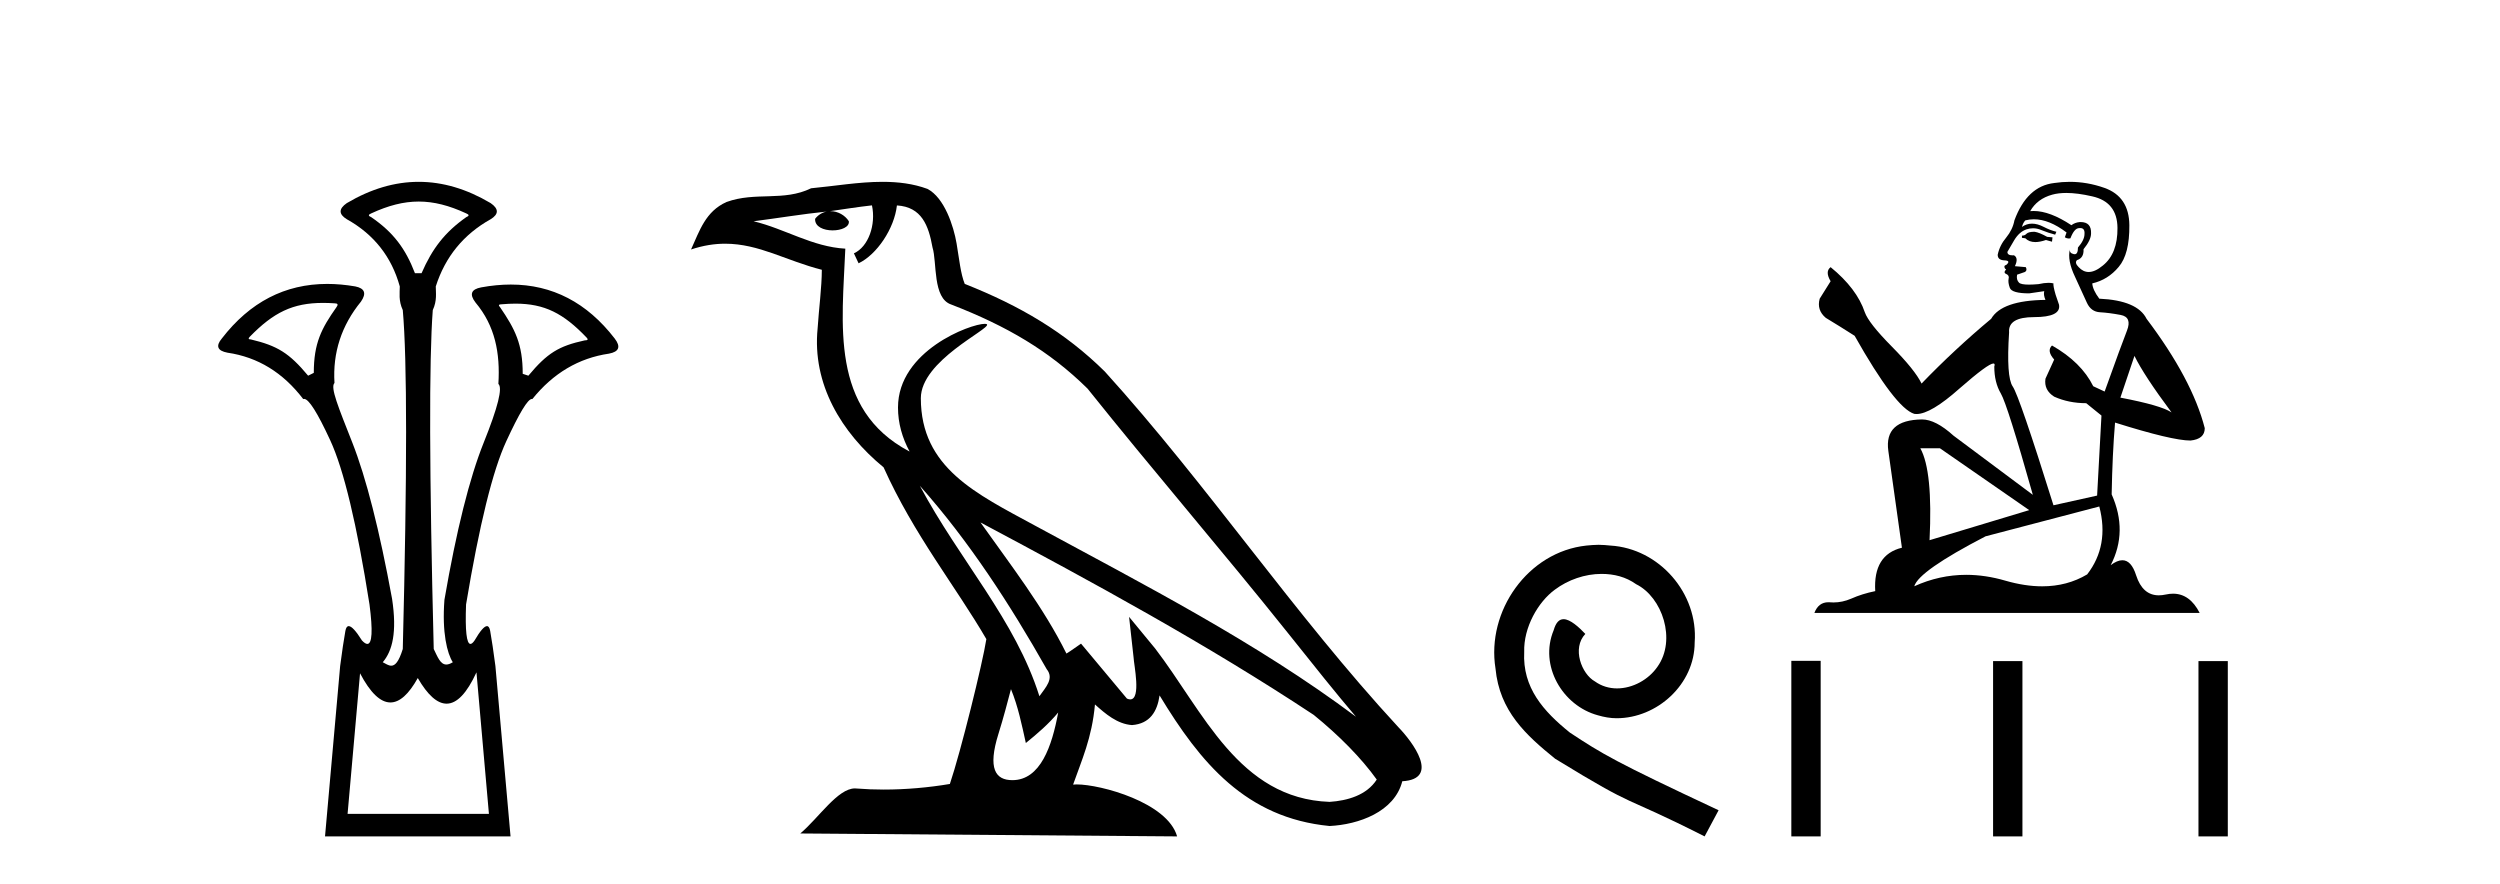<?xml version='1.0' encoding='UTF-8' standalone='yes'?><svg xmlns='http://www.w3.org/2000/svg' xmlns:xlink='http://www.w3.org/1999/xlink' width='116.0' height='41.0' ><path d='M 19.429 9.352 C 20.135 9.352 20.841 9.535 21.632 9.901 C 21.778 9.96 21.778 10.019 21.632 10.077 C 20.636 10.78 20.058 11.533 19.561 12.675 L 19.253 12.675 C 18.814 11.533 18.251 10.78 17.226 10.077 C 17.08 10.019 17.08 9.96 17.226 9.901 C 18.017 9.535 18.723 9.352 19.429 9.352 ZM 14.988 14.055 C 15.159 14.055 15.338 14.061 15.527 14.074 C 15.673 14.074 15.702 14.133 15.614 14.25 C 14.912 15.245 14.56 15.924 14.56 17.301 L 14.297 17.432 C 13.418 16.378 12.871 16.043 11.641 15.75 C 11.524 15.75 11.509 15.706 11.597 15.618 C 12.693 14.496 13.584 14.055 14.988 14.055 ZM 23.918 14.089 C 25.269 14.089 26.145 14.539 27.217 15.662 C 27.305 15.75 27.275 15.794 27.129 15.794 C 25.928 16.057 25.396 16.378 24.517 17.432 L 24.254 17.345 C 24.254 15.968 23.902 15.275 23.2 14.25 C 23.112 14.162 23.141 14.118 23.287 14.118 C 23.509 14.099 23.719 14.089 23.918 14.089 ZM 22.108 31.197 L 22.686 37.762 L 16.128 37.762 L 16.706 31.241 C 17.18 32.143 17.65 32.594 18.116 32.594 C 18.542 32.594 18.965 32.216 19.385 31.461 C 19.844 32.254 20.29 32.65 20.722 32.65 C 21.2 32.65 21.662 32.166 22.108 31.197 ZM 19.429 8.437 C 18.316 8.437 17.203 8.766 16.091 9.425 C 15.71 9.689 15.71 9.938 16.091 10.172 C 17.35 10.875 18.17 11.914 18.55 13.29 C 18.55 13.583 18.484 13.949 18.689 14.388 C 18.894 16.702 18.894 21.943 18.689 30.113 C 18.5 30.721 18.328 30.888 18.154 30.888 C 18.026 30.888 17.897 30.798 17.76 30.728 C 18.21 30.198 18.427 29.337 18.192 27.785 C 17.607 24.593 16.992 22.177 16.348 20.538 C 15.703 18.898 15.315 17.975 15.52 17.77 C 15.432 16.365 15.842 15.106 16.75 13.993 C 17.013 13.612 16.925 13.378 16.486 13.29 C 16.037 13.213 15.602 13.174 15.183 13.174 C 13.225 13.174 11.595 14.018 10.293 15.706 C 10 16.057 10.088 16.277 10.557 16.365 C 11.962 16.57 13.133 17.287 14.07 18.517 C 14.083 18.512 14.096 18.509 14.11 18.509 C 14.327 18.509 14.731 19.149 15.322 20.428 C 15.952 21.789 16.559 24.329 17.145 28.048 C 17.303 29.268 17.269 29.878 17.044 29.878 C 16.978 29.878 16.894 29.824 16.794 29.717 C 16.516 29.273 16.312 29.052 16.18 29.052 C 16.104 29.052 16.052 29.127 16.025 29.278 C 15.952 29.688 15.871 30.23 15.783 30.903 L 15.081 38.809 L 23.689 38.809 L 22.987 30.903 C 22.899 30.23 22.818 29.688 22.745 29.278 C 22.718 29.127 22.668 29.052 22.596 29.052 C 22.471 29.052 22.279 29.273 22.02 29.717 C 21.947 29.824 21.883 29.878 21.829 29.878 C 21.648 29.878 21.58 29.268 21.625 28.048 C 22.24 24.359 22.862 21.833 23.492 20.472 C 24.095 19.166 24.49 18.513 24.677 18.513 C 24.685 18.513 24.692 18.515 24.7 18.517 C 25.666 17.317 26.852 16.614 28.257 16.409 C 28.726 16.321 28.814 16.087 28.521 15.706 C 27.234 14.038 25.627 13.203 23.7 13.203 C 23.259 13.203 22.802 13.247 22.328 13.334 C 21.859 13.422 21.771 13.656 22.064 14.037 C 22.972 15.12 23.213 16.379 23.125 17.814 C 23.33 17.99 23.103 18.898 22.444 20.538 C 21.786 22.177 21.178 24.608 20.622 27.829 C 20.504 29.351 20.747 30.318 21.01 30.728 C 20.892 30.801 20.794 30.834 20.71 30.834 C 20.433 30.834 20.307 30.486 20.125 30.113 C 19.92 21.943 19.905 16.702 20.081 14.388 C 20.286 13.949 20.22 13.583 20.22 13.29 C 20.659 11.914 21.508 10.875 22.767 10.172 C 23.148 9.938 23.148 9.689 22.767 9.425 C 21.654 8.766 20.542 8.437 19.429 8.437 Z' style='fill:#000000;stroke:none' /><path d='M 42.68 22.54 L 42.68 22.54 C 44.974 25.118 46.874 28.06 48.566 31.048 C 48.922 31.486 48.522 31.888 48.228 32.305 C 47.113 28.763 44.545 26.03 42.68 22.54 ZM 40.459 9.529 C 40.651 10.422 40.298 11.451 39.621 11.755 L 39.838 12.217 C 40.683 11.815 41.496 10.612 41.617 9.532 C 42.771 9.601 43.087 10.47 43.268 11.479 C 43.484 12.168 43.264 13.841 44.138 14.13 C 46.718 15.129 48.691 16.285 50.461 18.031 C 53.516 21.852 56.708 25.552 59.763 29.376 C 60.95 30.865 62.036 32.228 62.917 33.257 C 58.278 29.789 53.094 27.136 48.009 24.38 C 45.306 22.911 42.727 21.71 42.727 18.477 C 42.727 16.738 45.931 15.281 45.799 15.055 C 45.787 15.035 45.75 15.026 45.692 15.026 C 45.034 15.026 41.667 16.274 41.667 18.907 C 41.667 19.637 41.863 20.313 42.202 20.944 C 42.197 20.944 42.192 20.943 42.187 20.943 C 38.494 18.986 39.08 15.028 39.223 11.538 C 37.689 11.453 36.424 10.616 34.967 10.267 C 36.098 10.121 37.224 9.933 38.357 9.816 L 38.357 9.816 C 38.145 9.858 37.95 9.982 37.821 10.154 C 37.802 10.526 38.223 10.69 38.633 10.69 C 39.034 10.69 39.424 10.534 39.386 10.264 C 39.205 9.982 38.875 9.799 38.538 9.799 C 38.528 9.799 38.518 9.799 38.508 9.799 C 39.072 9.719 39.822 9.599 40.459 9.529 ZM 46.909 31.976 C 47.24 32.78 47.412 33.632 47.599 34.476 C 48.137 34.04 48.658 33.593 49.1 33.06 L 49.1 33.06 C 48.812 34.623 48.276 36.199 46.974 36.199 C 46.187 36.199 45.822 35.667 46.327 34.054 C 46.565 33.293 46.754 32.566 46.909 31.976 ZM 45.495 24.242 L 45.495 24.242 C 50.761 27.047 55.975 29.879 60.956 33.171 C 62.129 34.122 63.174 35.181 63.881 36.172 C 63.412 36.901 62.519 37.152 61.693 37.207 C 57.477 37.06 55.827 32.996 53.601 30.093 L 52.389 28.622 L 52.598 30.507 C 52.613 30.846 52.96 32.452 52.442 32.452 C 52.398 32.452 52.348 32.44 52.29 32.415 L 50.16 29.865 C 49.932 30.015 49.717 30.186 49.482 30.325 C 48.426 28.187 46.879 26.196 45.495 24.242 ZM 40.951 8.437 C 39.844 8.437 38.71 8.636 37.635 8.736 C 36.353 9.361 35.055 8.884 33.71 9.373 C 32.739 9.809 32.466 10.693 32.064 11.576 C 32.637 11.386 33.158 11.308 33.649 11.308 C 35.215 11.308 36.477 12.097 38.133 12.518 C 38.13 13.349 37.999 14.292 37.937 15.242 C 37.681 17.816 39.037 20.076 40.999 21.685 C 42.404 24.814 44.348 27.214 45.767 29.655 C 45.598 30.752 44.577 34.89 44.074 36.376 C 43.089 36.542 42.037 36.636 41.002 36.636 C 40.585 36.636 40.17 36.62 39.764 36.588 C 39.732 36.584 39.701 36.582 39.669 36.582 C 38.871 36.582 37.994 37.945 37.134 38.673 L 54.618 38.809 C 54.172 37.233 51.066 36.397 49.962 36.397 C 49.898 36.397 49.841 36.399 49.792 36.405 C 50.182 35.29 50.668 34.243 50.806 32.686 C 51.294 33.123 51.841 33.595 52.524 33.644 C 53.359 33.582 53.698 33.011 53.804 32.267 C 55.696 35.396 57.812 37.951 61.693 38.327 C 63.034 38.261 64.705 37.675 65.066 36.25 C 66.845 36.149 65.541 34.416 64.881 33.737 C 60.04 28.498 56.045 22.517 51.262 17.238 C 49.42 15.421 47.34 14.192 44.764 13.173 C 44.572 12.702 44.51 12.032 44.385 11.295 C 44.249 10.491 43.82 9.174 43.035 8.765 C 42.367 8.519 41.665 8.437 40.951 8.437 Z' style='fill:#000000;stroke:none' /><path d='M 74.174 25.279 C 73.986 25.279 73.798 25.297 73.61 25.314 C 70.894 25.604 68.964 28.354 69.391 31.019 C 69.579 33.001 70.809 34.111 72.158 35.205 C 76.173 37.665 75.045 36.759 79.094 38.809 L 79.743 37.596 C 74.926 35.341 74.345 34.983 72.842 33.992 C 71.612 33.001 70.638 31.908 70.723 30.251 C 70.689 29.106 71.373 27.927 72.141 27.364 C 72.756 26.902 73.542 26.629 74.311 26.629 C 74.892 26.629 75.438 26.766 75.917 27.107 C 77.13 27.705 77.796 29.687 76.908 30.934 C 76.498 31.532 75.763 31.942 75.028 31.942 C 74.67 31.942 74.311 31.839 74.003 31.617 C 73.388 31.276 72.927 30.08 73.559 29.414 C 73.269 29.106 72.859 28.73 72.551 28.73 C 72.346 28.73 72.193 28.884 72.09 29.243 C 71.407 30.883 72.5 32.745 74.14 33.189 C 74.43 33.274 74.721 33.326 75.011 33.326 C 76.89 33.326 78.633 31.754 78.633 29.807 C 78.804 27.534 76.993 25.45 74.721 25.314 C 74.55 25.297 74.362 25.279 74.174 25.279 Z' style='fill:#000000;stroke:none' /><path d='M 94.403 10.754 Q 94.122 10.754 94.032 10.844 Q 93.953 10.934 93.818 10.934 L 93.818 11.035 L 93.976 11.057 Q 94.15 11.232 94.44 11.232 Q 94.654 11.232 94.932 11.136 L 95.213 11.215 L 95.236 11.012 L 94.988 10.99 Q 94.628 10.787 94.403 10.754 ZM 95.877 8.953 Q 96.396 8.953 97.081 9.111 Q 98.24 9.37 98.251 10.574 Q 98.262 11.766 97.576 12.318 Q 97.213 12.62 96.915 12.62 Q 96.659 12.62 96.451 12.396 Q 96.248 12.194 96.372 12.07 Q 96.698 11.969 96.676 11.564 Q 97.025 11.136 97.025 10.832 Q 97.046 10.303 96.538 10.303 Q 96.517 10.303 96.496 10.304 Q 96.271 10.326 96.113 10.45 Q 95.118 9.79 94.361 9.79 Q 94.279 9.79 94.201 9.797 L 94.201 9.797 Q 94.527 9.224 95.224 9.032 Q 95.509 8.953 95.877 8.953 ZM 99.039 16.514 Q 99.477 17.414 100.76 19.136 Q 100.276 18.81 98.386 18.45 L 99.039 16.514 ZM 94.373 10.175 Q 95.083 10.175 95.888 10.787 L 95.809 11.012 Q 95.904 11.068 95.993 11.068 Q 96.031 11.068 96.068 11.057 Q 96.248 10.585 96.473 10.585 Q 96.5 10.582 96.524 10.582 Q 96.741 10.582 96.721 10.855 Q 96.721 11.136 96.417 11.485 Q 96.417 11.796 96.266 11.796 Q 96.242 11.796 96.215 11.789 Q 96.012 11.744 96.046 11.564 L 96.046 11.564 Q 95.911 12.07 96.282 12.846 Q 96.642 13.634 96.833 14.05 Q 97.025 14.467 97.441 14.489 Q 97.857 14.512 98.397 14.613 Q 98.937 14.714 98.69 15.344 Q 98.442 15.974 97.655 18.168 L 97.126 17.921 Q 96.575 16.807 95.213 16.031 L 95.213 16.031 Q 94.954 16.278 95.314 16.683 L 94.909 17.572 Q 94.831 18.101 95.314 18.405 Q 95.989 18.708 96.8 18.708 L 97.508 19.282 L 97.306 22.995 L 95.281 23.445 Q 93.694 18.371 93.39 17.932 Q 93.087 17.493 93.222 15.423 Q 93.165 14.714 94.381 14.714 Q 95.641 14.714 95.539 14.14 L 95.382 13.679 Q 95.258 13.251 95.281 13.15 Q 95.182 13.123 95.05 13.123 Q 94.853 13.123 94.583 13.184 Q 94.328 13.206 94.143 13.206 Q 93.773 13.206 93.683 13.116 Q 93.548 12.981 93.593 12.745 L 93.953 12.621 Q 94.077 12.554 93.998 12.396 L 93.492 12.351 Q 93.672 11.969 93.447 11.845 Q 93.413 11.848 93.383 11.848 Q 93.143 11.848 93.143 11.688 Q 93.222 11.541 93.458 11.148 Q 93.694 10.754 94.032 10.641 Q 94.183 10.592 94.333 10.592 Q 94.527 10.592 94.718 10.675 Q 95.056 10.81 95.359 10.889 L 95.416 10.754 Q 95.134 10.686 94.831 10.529 Q 94.538 10.377 94.285 10.377 Q 94.032 10.377 93.818 10.529 Q 93.874 10.326 93.976 10.225 Q 94.171 10.175 94.373 10.175 ZM 90.015 20.801 L 94.156 23.67 L 89.531 25.065 Q 89.689 21.859 89.104 20.801 ZM 97.407 23.501 Q 97.88 25.313 96.845 26.652 Q 95.917 27.205 94.757 27.205 Q 93.96 27.205 93.053 26.944 Q 92.123 26.672 91.233 26.672 Q 89.989 26.672 88.822 27.203 Q 89.025 26.494 92.13 24.885 L 97.407 23.501 ZM 96.038 8.437 Q 95.678 8.437 95.314 8.492 Q 94.054 8.638 93.469 10.225 Q 93.39 10.652 93.087 11.024 Q 92.783 11.384 92.693 11.823 Q 92.693 12.07 93.008 12.081 Q 93.323 12.093 93.087 12.295 Q 92.985 12.318 93.008 12.396 Q 93.019 12.475 93.087 12.498 Q 92.94 12.655 93.087 12.711 Q 93.244 12.779 93.199 12.936 Q 93.165 13.105 93.255 13.353 Q 93.345 13.612 94.156 13.612 L 94.853 13.51 L 94.853 13.51 Q 94.808 13.679 94.909 13.915 Q 92.884 13.938 92.389 14.793 Q 90.69 16.211 89.16 17.797 Q 88.856 17.167 87.776 16.076 Q 86.707 14.995 86.527 14.489 Q 86.156 13.387 84.941 12.396 Q 84.671 12.599 84.941 13.049 L 84.434 13.859 Q 84.288 14.388 84.716 14.748 Q 85.368 15.142 86.055 15.581 Q 87.945 18.933 88.822 19.203 Q 88.871 19.211 88.924 19.211 Q 89.592 19.211 90.926 18.022 Q 92.249 16.866 92.495 16.866 Q 92.582 16.866 92.535 17.009 Q 92.535 17.741 92.839 18.258 Q 93.143 18.776 94.324 22.961 L 90.645 20.216 Q 89.813 19.462 89.182 19.462 Q 87.416 19.485 87.619 20.925 L 88.249 25.414 Q 86.91 25.74 87.011 27.428 Q 86.403 27.552 85.897 27.777 Q 85.488 27.954 85.071 27.954 Q 84.984 27.954 84.896 27.946 Q 84.865 27.944 84.836 27.944 Q 84.377 27.944 84.187 28.441 L 102.065 28.441 Q 101.609 27.547 100.829 27.547 Q 100.667 27.547 100.49 27.586 Q 100.32 27.623 100.168 27.623 Q 99.417 27.623 99.117 26.697 Q 98.895 25.995 98.478 25.995 Q 98.239 25.995 97.936 26.224 Q 98.746 24.66 97.981 22.939 Q 98.015 21.071 98.138 19.608 Q 100.783 20.441 101.638 20.441 Q 102.301 20.374 102.301 19.867 Q 101.716 17.594 99.601 14.793 Q 99.174 13.938 97.407 13.859 Q 97.103 13.454 97.081 13.15 Q 97.812 12.981 98.307 12.385 Q 98.814 11.789 98.802 10.45 Q 98.791 9.122 97.643 8.717 Q 96.849 8.437 96.038 8.437 Z' style='fill:#000000;stroke:none' /><path d='M 83.118 30.663 L 83.118 38.809 L 84.479 38.809 L 84.479 30.663 ZM 92.479 30.675 L 92.479 38.809 L 93.841 38.809 L 93.841 30.675 ZM 102.009 30.675 L 102.009 38.809 L 103.37 38.809 L 103.37 30.675 Z' style='fill:#000000;stroke:none' /></svg>